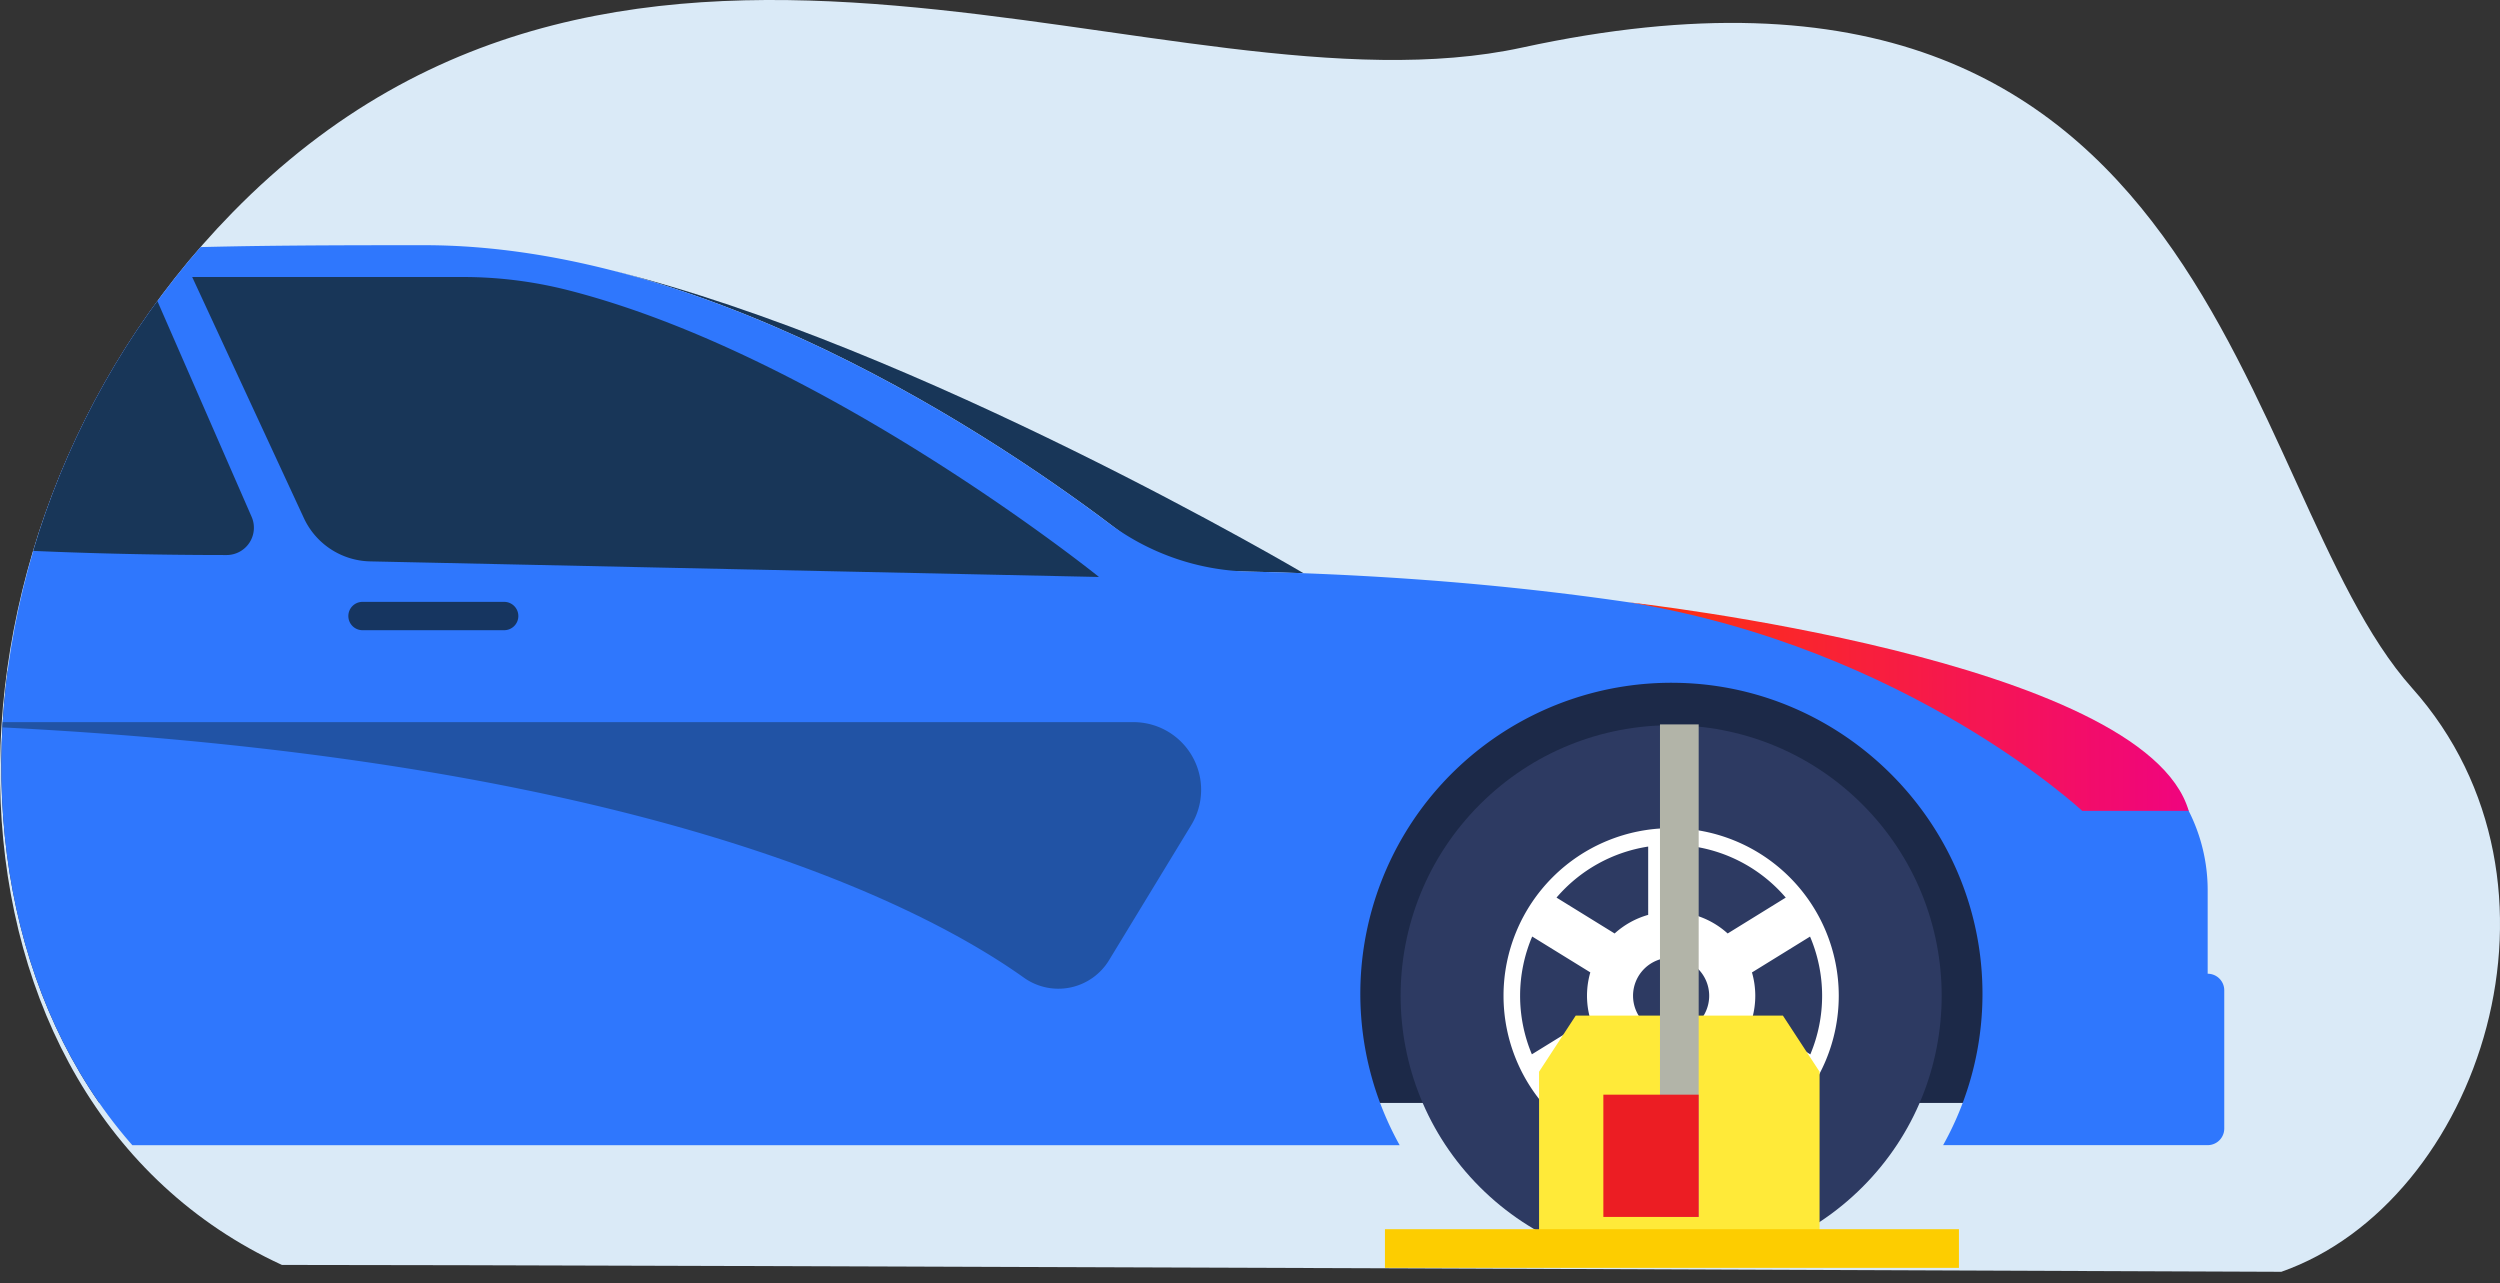 <svg id="Layer_1" data-name="Layer 1" xmlns="http://www.w3.org/2000/svg" xmlns:xlink="http://www.w3.org/1999/xlink" viewBox="0 0 949.62 487.5"><rect x="0" y="0" width="949.62" height="487.5" fill="#333333" stroke="none"/><defs><style>.cls-1{fill:none;}.cls-2{fill:#daeaf7;}.cls-3{clip-path:url(#clip-path);}.cls-4{fill:#1c2948;}.cls-5{fill:#163560;}.cls-6{fill:#183658;}.cls-7{fill:#2f77fd;}.cls-8{fill:url(#linear-gradient);}.cls-9{fill:#2153a5;}.cls-10{fill:#2d3a62;}.cls-11{fill:#fff;}.cls-12{fill:#ffea39;}.cls-13{fill:#fdcd00;}.cls-14{fill:#b2b4a8;}.cls-15{fill:#ec1d23;}</style><clipPath id="clip-path"><path class="cls-1" d="M866.56,487.5c75.38-26.49,115.92-152,49.65-226.17-67.69-75.79,33.86-136.1-71.65-232.56S569.35-59.82,472.43,36.89,240-74.45,88.2,80.83c-123.94,126.77-115.82,334.76,20,397.29C234.29,478.12,866.56,487.5,866.56,487.5Z"/></clipPath><linearGradient id="linear-gradient" x1="618.63" y1="268.41" x2="831.37" y2="268.41" gradientUnits="userSpaceOnUse"><stop offset="0" stop-color="#fe330a"/><stop offset="1" stop-color="#f0047f"/></linearGradient></defs><title>Illustration</title><path class="cls-2" d="M866.56,483.09c75.38-26.49,115.92-147.56,49.65-221.76-67.69-75.79-72-301.06-338.09-243.25C444.33,47.15,240-74.45,88.2,80.83-35.74,207.6-28.71,418,107.09,480.48,233.2,480.48,866.56,483.09,866.56,483.09Z"/><g class="cls-3"><polygon class="cls-4" points="-318.25 418.94 776.96 418.94 732.49 254.69 -318.25 254.69 -318.25 418.94"/><path class="cls-5" d="M180.61,93.91Z"/><path class="cls-6" d="M495.17,217.74h0q-24.63-.93-51.21-.95s-98.09-85.13-211.57-114.1C349.06,131.51,495.17,217.74,495.17,217.74Z"/><path class="cls-7" d="M-393.3,281.65v-94s110.27-12.6,177-36.76C-62,94.19,21,93.14,161.2,93.14c106.44,0,214.25,71.28,260,105.61a92.33,92.33,0,0,0,53.39,18.38c168.39,3.69,272.48,37.3,324.17,60a66.68,66.68,0,0,1,39.82,61.09v31.65h0a6.3,6.3,0,0,1,6.3,6.3v52.51a6.3,6.3,0,0,1-6.3,6.3H738.09A117.74,117.74,0,0,0,753,374.47c-1.57-62.67-52.76-113.71-115.43-115.09A118.14,118.14,0,0,0,531.66,435H-86.57a117.54,117.54,0,0,0,14.89-60.51c-1.57-62.67-52.75-113.71-115.43-115.09A118.14,118.14,0,0,0-307.93,377.49,117.56,117.56,0,0,0-293,435h-24.68c-85.44,0-97.54-87.37-98.34-130.21A22.71,22.71,0,0,1-393.3,281.65Z"/><path class="cls-6" d="M215.32,110.11c97.54,24.69,202.13,109.05,202.13,109.05l-276.84-5.92a28.42,28.42,0,0,1-25.2-16.48L73,105.22H175.63A161.89,161.89,0,0,1,215.32,110.11Z"/><path class="cls-6" d="M56.71,107.32l38.87,89a10.37,10.37,0,0,1-9.5,14.51c-39.22,0-142.19-1.44-201.47-16.29a18.74,18.74,0,0,1-8.43-31.65C-99.73,139.82-47.35,107.32,56.71,107.32Z"/><path class="cls-8" d="M831.37,308H790.92s-66.15-61.74-172.29-79.24C618.63,228.79,814.72,250.4,831.37,308Z"/><path class="cls-5" d="M137.7,239.38h53.81a5.38,5.38,0,0,0,5.38-5.38h0a5.38,5.38,0,0,0-5.38-5.38H137.7a5.38,5.38,0,0,0-5.38,5.38h0A5.38,5.38,0,0,0,137.7,239.38Z"/><path class="cls-9" d="M-54.61,274.3H430.5a25.72,25.72,0,0,1,22,39.09l-31.24,51.35a22.52,22.52,0,0,1-32.3,6.65C347.45,341.82,228,280.46-54.61,274.3Z"/><circle class="cls-10" cx="634.78" cy="378.24" r="102.76" transform="translate(-81.53 559.64) rotate(-45)"/><path class="cls-11" d="M634.78,314.57a63.67,63.67,0,1,1-63.67,63.67A63.67,63.67,0,0,1,634.78,314.57Zm-8.72,7a57.3,57.3,0,0,0-34.82,19.38l22.07,13.63a31.93,31.93,0,0,1,12.75-7.07Zm17.44,0v25.94a32,32,0,0,1,12.75,7.07l22.06-13.63A57.31,57.31,0,0,0,643.5,321.55Zm44.15,78.93a57.44,57.44,0,0,0-.11-44.74l-22.06,13.62a31.89,31.89,0,0,1,.08,17.47ZM643.5,434.93a57.25,57.25,0,0,0,35-19.6l-22-13.61a32,32,0,0,1-13,7.27Zm5.73-56.69a14.46,14.46,0,1,0-14.45,14.46A14.45,14.45,0,0,0,649.23,378.24Zm-23.17,56.69V409a31.94,31.94,0,0,1-13-7.27l-22,13.61A57.27,57.27,0,0,0,626.06,434.93ZM604,386.83a31.89,31.89,0,0,1,.08-17.47L582,355.74a57.5,57.5,0,0,0-.12,44.74Z"/><polygon class="cls-12" points="691.16 407.09 691.16 480.49 584.61 480.49 584.61 407.09 598.54 385.77 677.23 385.77 691.16 407.09"/><rect class="cls-13" x="526.07" y="466.9" width="218.03" height="14.7"/><rect class="cls-14" x="544.34" y="361.36" width="187.1" height="14.7" transform="translate(1006.6 -269.17) rotate(90)"/><rect class="cls-15" x="609.03" y="415.81" width="36.21" height="46.45"/></g></svg>
